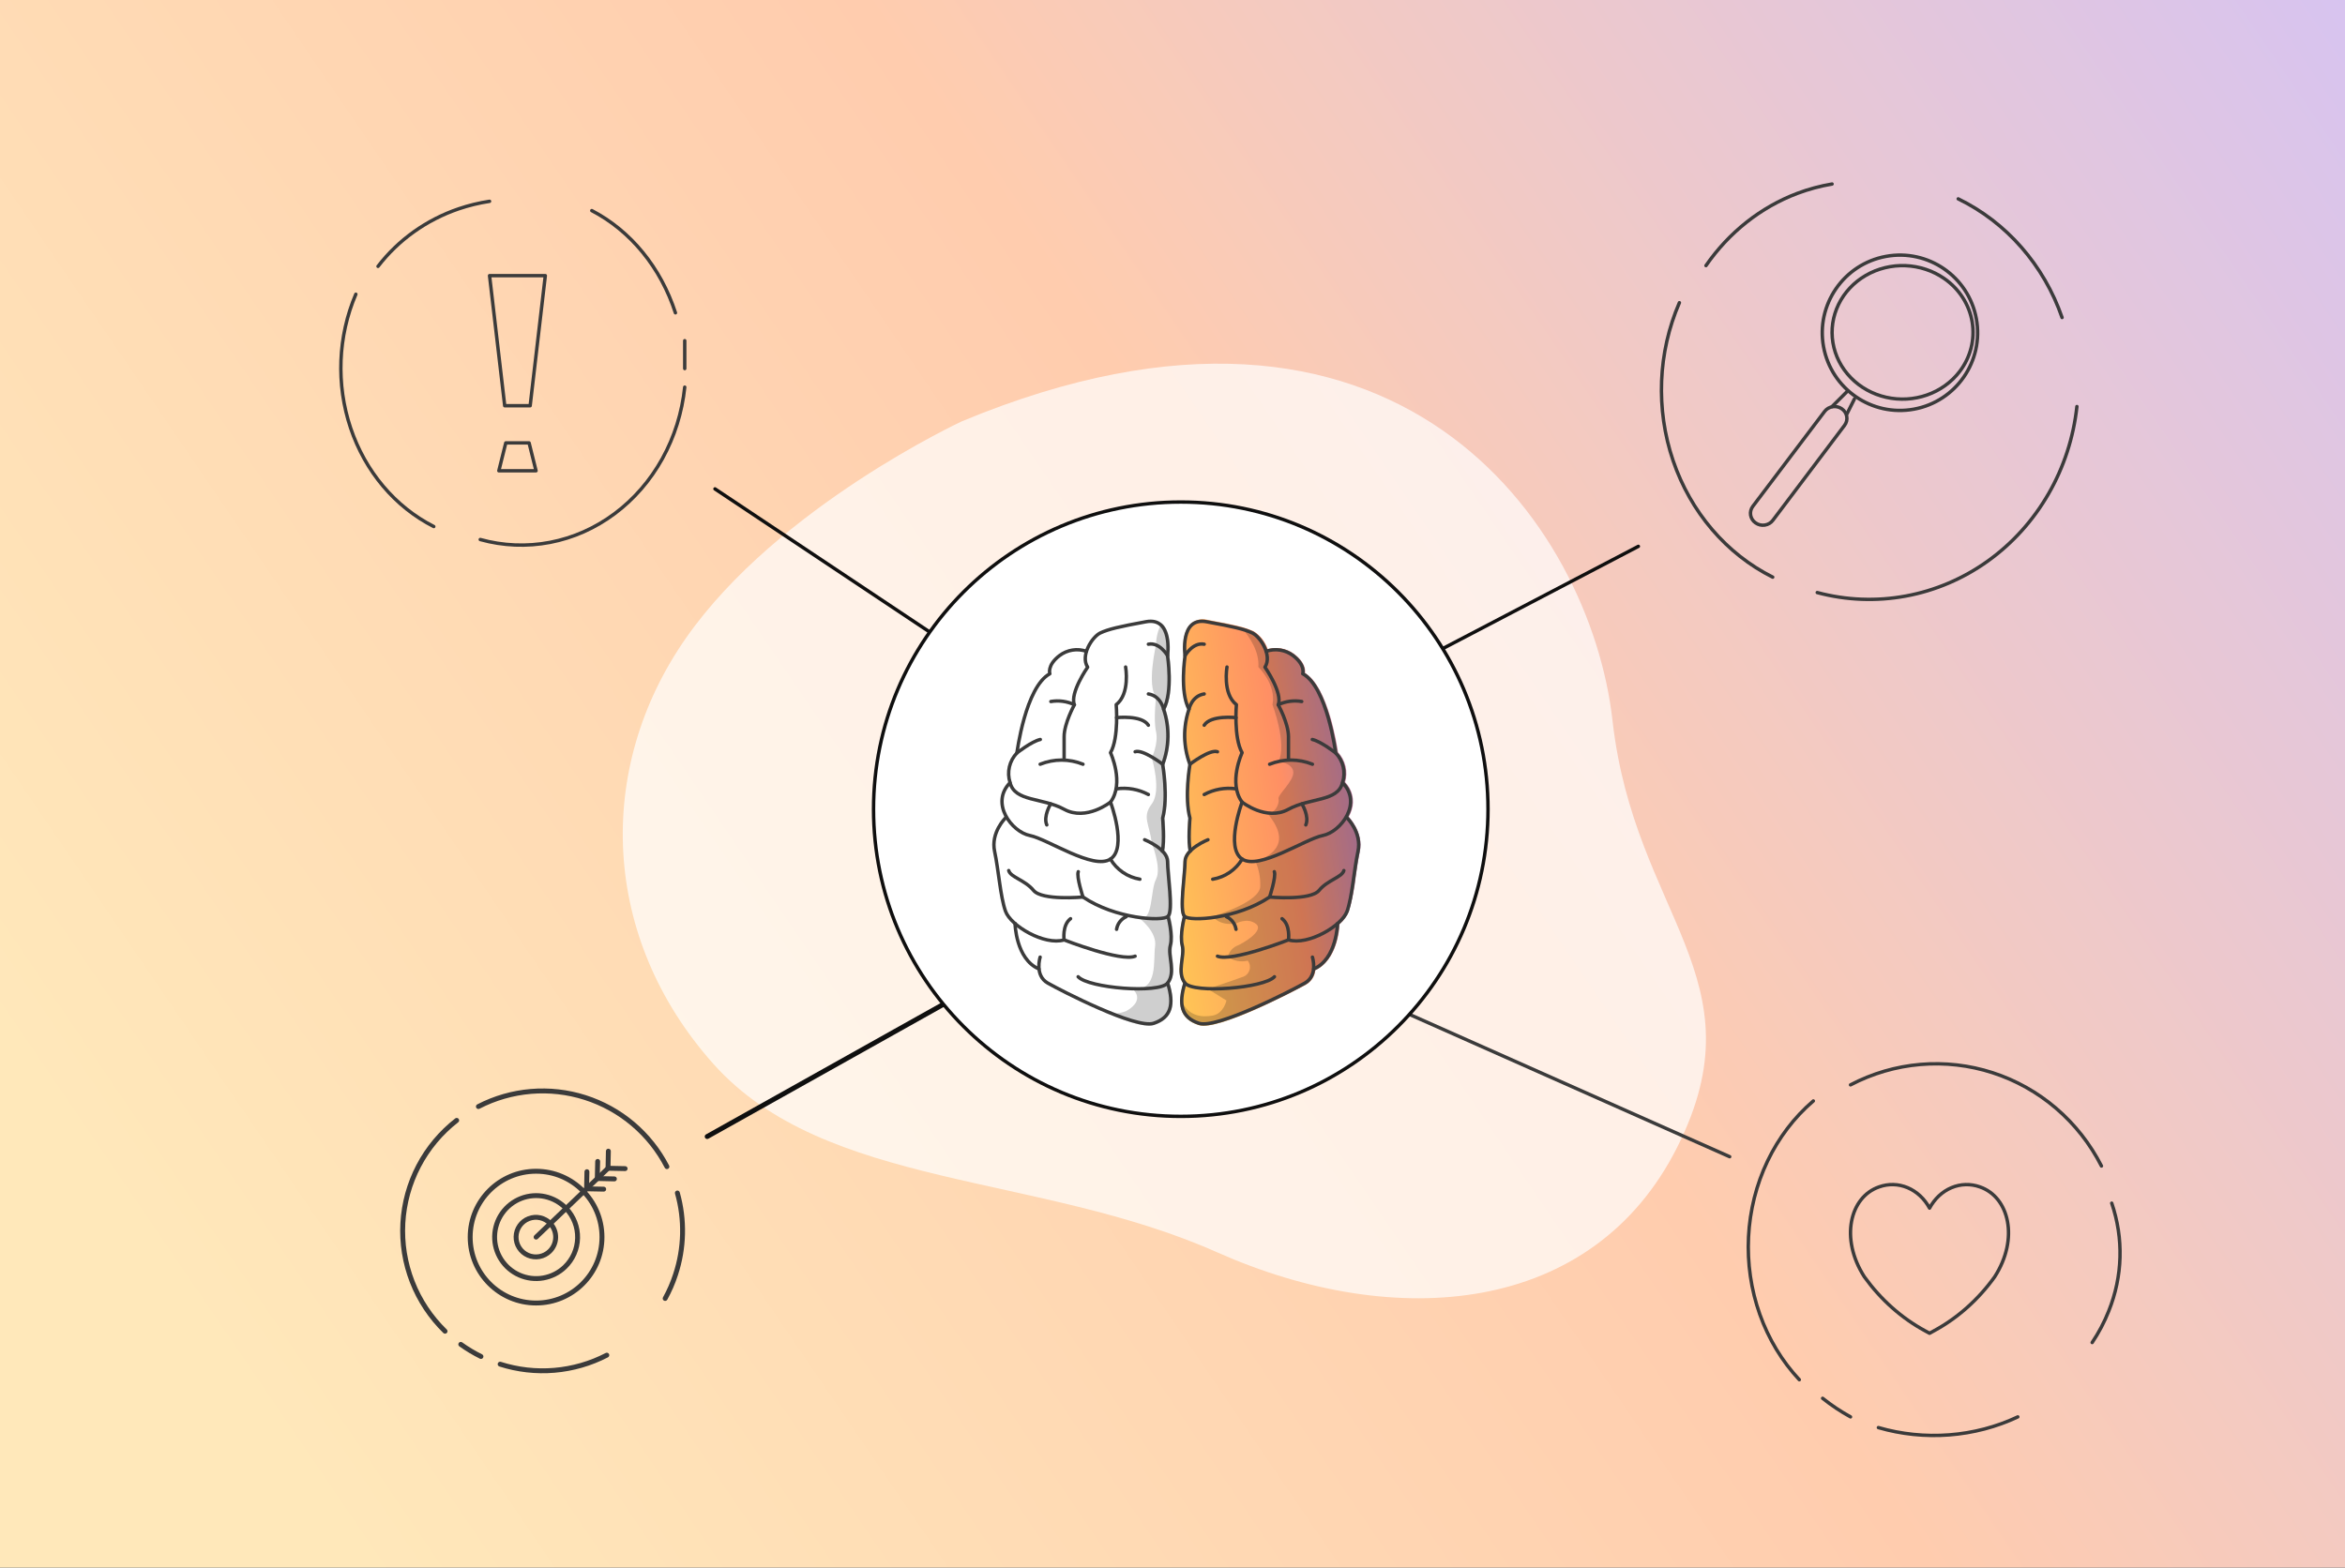 <?xml version="1.0" encoding="UTF-8"?> <svg xmlns="http://www.w3.org/2000/svg" width="344" height="230" viewBox="0 0 344 230" fill="none"><rect x="0" y="0" width="344" height="230" fill="#333333" stroke="none"/><rect width="344" height="230" fill="url(#paint0_linear_1347_667)"></rect><path opacity="0.7" d="M141.16 61.793C141.16 61.793 114.131 74.307 100.651 93.587C87.171 112.868 88.237 137.665 104.618 156.067C120.998 174.47 152.308 172.068 178.523 183.736C204.738 195.403 233.661 192.999 246.057 168.289C258.453 143.58 239.761 134.333 236.55 105.744C233.34 77.156 204.97 35.298 141.16 61.793Z" fill="white"></path><path fill-rule="evenodd" clip-rule="evenodd" d="M103.425 166.938C103.329 166.765 103.39 166.546 103.563 166.449L174.767 126.575C174.94 126.478 175.159 126.54 175.256 126.713C175.353 126.886 175.291 127.105 175.118 127.202L103.914 167.076C103.741 167.173 103.522 167.111 103.425 166.938Z" fill="#0F0F0F"></path><path fill-rule="evenodd" clip-rule="evenodd" d="M85.725 161.38C83.201 160.575 80.544 160.276 77.904 160.499C75.265 160.722 72.695 161.463 70.342 162.679C70.166 162.771 69.949 162.702 69.858 162.525C69.767 162.349 69.836 162.132 70.012 162.041C72.449 160.781 75.11 160.014 77.844 159.783C80.577 159.552 83.329 159.862 85.943 160.695C88.557 161.529 90.981 162.869 93.076 164.639C95.171 166.41 96.897 168.576 98.155 171.013C98.246 171.19 98.177 171.406 98.001 171.497C97.824 171.588 97.608 171.519 97.517 171.343C96.302 168.989 94.636 166.897 92.612 165.188C90.589 163.478 88.249 162.184 85.725 161.38Z" fill="#3B3B3B"></path><path fill-rule="evenodd" clip-rule="evenodd" d="M67.279 164.167C67.401 164.323 67.373 164.549 67.216 164.671C64.938 166.442 63.067 168.682 61.728 171.238C60.39 173.794 59.615 176.608 59.456 179.489C59.297 182.37 59.758 185.252 60.807 187.94C61.856 190.628 63.47 193.06 65.539 195.071C65.681 195.21 65.684 195.437 65.546 195.579C65.408 195.721 65.181 195.725 65.038 195.586C62.896 193.503 61.225 190.985 60.138 188.201C59.051 185.418 58.574 182.433 58.739 179.45C58.903 176.466 59.706 173.552 61.092 170.905C62.478 168.257 64.416 165.938 66.775 164.104C66.932 163.982 67.157 164.01 67.279 164.167Z" fill="#3B3B3B"></path><path fill-rule="evenodd" clip-rule="evenodd" d="M67.301 197.044C67.417 196.883 67.641 196.846 67.802 196.962C68.724 197.623 69.698 198.208 70.715 198.711C70.893 198.799 70.966 199.015 70.878 199.192C70.79 199.37 70.575 199.443 70.397 199.355C69.345 198.835 68.337 198.23 67.383 197.546C67.222 197.43 67.185 197.206 67.301 197.044Z" fill="#3B3B3B"></path><path fill-rule="evenodd" clip-rule="evenodd" d="M89.338 198.672C89.429 198.848 89.36 199.065 89.184 199.156C86.749 200.419 84.088 201.187 81.355 201.418C78.621 201.649 75.869 201.337 73.257 200.501C73.068 200.44 72.964 200.238 73.024 200.049C73.085 199.86 73.287 199.756 73.476 199.817C75.998 200.624 78.655 200.925 81.294 200.703C83.933 200.48 86.502 199.737 88.853 198.518C89.029 198.427 89.246 198.496 89.338 198.672Z" fill="#3B3B3B"></path><path fill-rule="evenodd" clip-rule="evenodd" d="M99.271 174.696C99.462 174.643 99.66 174.754 99.714 174.945C100.836 178.947 100.738 183.193 99.433 187.139C99.032 188.37 98.514 189.56 97.888 190.694C97.792 190.868 97.574 190.931 97.4 190.835C97.227 190.739 97.163 190.52 97.26 190.347C97.864 189.253 98.363 188.104 98.75 186.915L98.751 186.914C100.011 183.103 100.106 179.003 99.022 175.139C98.969 174.948 99.08 174.75 99.271 174.696Z" fill="#3B3B3B"></path><path fill-rule="evenodd" clip-rule="evenodd" d="M78.641 172.211C73.5 172.211 69.332 176.379 69.332 181.52C69.332 186.66 73.5 190.828 78.641 190.828C83.781 190.828 87.949 186.66 87.949 181.52C87.949 176.379 83.781 172.211 78.641 172.211ZM68.614 181.52C68.614 175.982 73.103 171.493 78.641 171.493C84.178 171.493 88.667 175.982 88.667 181.52C88.667 187.057 84.178 191.546 78.641 191.546C73.103 191.546 68.614 187.057 68.614 181.52Z" fill="#3B3B3B"></path><path fill-rule="evenodd" clip-rule="evenodd" d="M79.176 179.033C78.683 178.921 78.168 178.958 77.696 179.139C77.225 179.321 76.818 179.638 76.527 180.052C76.237 180.465 76.076 180.956 76.065 181.461C76.054 181.966 76.194 182.463 76.467 182.889C76.739 183.314 77.132 183.649 77.596 183.85C78.059 184.052 78.572 184.111 79.069 184.02C79.566 183.929 80.025 183.692 80.387 183.34C80.866 182.874 81.142 182.238 81.156 181.57C81.171 180.902 80.922 180.255 80.463 179.769C80.117 179.401 79.668 179.145 79.176 179.033ZM77.438 178.469C78.043 178.236 78.703 178.189 79.335 178.332C79.967 178.476 80.541 178.805 80.986 179.276C81.574 179.899 81.893 180.729 81.874 181.585C81.856 182.442 81.502 183.257 80.888 183.854C80.424 184.306 79.836 184.61 79.198 184.727C78.561 184.843 77.903 184.768 77.309 184.509C76.715 184.251 76.211 183.822 75.862 183.276C75.512 182.731 75.333 182.093 75.347 181.446C75.361 180.798 75.567 180.169 75.939 179.639C76.312 179.109 76.834 178.701 77.438 178.469Z" fill="#3B3B3B"></path><path fill-rule="evenodd" clip-rule="evenodd" d="M79.885 175.924C78.779 175.679 77.625 175.767 76.57 176.178C75.514 176.588 74.604 177.303 73.954 178.23C73.304 179.158 72.944 180.258 72.919 181.39C72.894 182.523 73.206 183.637 73.814 184.593C74.423 185.548 75.301 186.301 76.338 186.758C77.374 187.214 78.523 187.353 79.638 187.157C80.754 186.96 81.786 186.437 82.605 185.654C83.148 185.134 83.584 184.512 83.887 183.824C84.19 183.135 84.355 182.394 84.371 181.642C84.388 180.889 84.256 180.141 83.983 179.44C83.711 178.739 83.303 178.099 82.782 177.555C81.999 176.737 80.991 176.169 79.885 175.924ZM76.309 175.508C77.498 175.046 78.796 174.947 80.04 175.223C81.285 175.499 82.42 176.138 83.301 177.058C83.887 177.67 84.346 178.391 84.653 179.18C84.96 179.969 85.108 180.811 85.09 181.657C85.071 182.504 84.886 183.338 84.545 184.113C84.204 184.888 83.713 185.588 83.101 186.173C82.18 187.055 81.019 187.643 79.763 187.864C78.508 188.085 77.215 187.929 76.048 187.415C74.881 186.902 73.893 186.054 73.208 184.978C72.524 183.903 72.173 182.649 72.201 181.375C72.229 180.1 72.634 178.862 73.365 177.818C74.097 176.774 75.121 175.97 76.309 175.508Z" fill="#3B3B3B"></path><path fill-rule="evenodd" clip-rule="evenodd" d="M89.426 171.197C89.563 171.34 89.558 171.568 89.415 171.705L78.89 181.779C78.747 181.916 78.519 181.911 78.382 181.768C78.245 181.625 78.25 181.397 78.393 181.26L88.918 171.186C89.061 171.049 89.288 171.054 89.426 171.197Z" fill="#3B3B3B"></path><path fill-rule="evenodd" clip-rule="evenodd" d="M89.252 168.544C89.45 168.548 89.608 168.712 89.604 168.91L89.56 171.064L91.714 171.108C91.912 171.112 92.07 171.276 92.066 171.474C92.062 171.673 91.898 171.83 91.7 171.826L89.187 171.775C88.988 171.771 88.831 171.607 88.835 171.409L88.886 168.896C88.89 168.698 89.054 168.54 89.252 168.544Z" fill="#3B3B3B"></path><path fill-rule="evenodd" clip-rule="evenodd" d="M87.685 170.048C87.883 170.052 88.04 170.217 88.036 170.415L87.986 172.569L90.14 172.619C90.338 172.623 90.495 172.788 90.491 172.986C90.486 173.185 90.322 173.342 90.123 173.337L87.61 173.279C87.515 173.277 87.424 173.237 87.359 173.168C87.293 173.099 87.257 173.007 87.259 172.912L87.317 170.398C87.322 170.2 87.487 170.043 87.685 170.048Z" fill="#3B3B3B"></path><path fill-rule="evenodd" clip-rule="evenodd" d="M86.107 171.558C86.305 171.562 86.463 171.726 86.459 171.925L86.415 174.079L88.569 174.122C88.767 174.126 88.925 174.29 88.921 174.489C88.917 174.687 88.753 174.844 88.555 174.84L86.041 174.79C85.946 174.788 85.856 174.748 85.79 174.679C85.724 174.611 85.688 174.518 85.689 174.423L85.74 171.91C85.744 171.712 85.908 171.554 86.107 171.558Z" fill="#3B3B3B"></path><line x1="104.884" y1="71.734" x2="174.003" y2="117.813" stroke="#0F0F0F" stroke-width="0.5" stroke-linecap="round"></line><line x1="180.791" y1="111.292" x2="240.339" y2="80.165" stroke="#0F0F0F" stroke-width="0.5" stroke-linecap="round"></line><path d="M272.022 58.562L270.933 60.739" stroke="#3B3B3B" stroke-width="0.5" stroke-linecap="round" stroke-linejoin="round"></path><path d="M268.757 59.65L270.934 57.474" stroke="#3B3B3B" stroke-width="0.5" stroke-linecap="round" stroke-linejoin="round"></path><path d="M280.772 60.034C286.961 58.897 291.057 52.958 289.92 46.768C288.783 40.579 282.844 36.483 276.654 37.62C270.465 38.757 266.369 44.697 267.506 50.886C268.643 57.076 274.582 61.171 280.772 60.034Z" stroke="#3B3B3B" stroke-width="0.5" stroke-linecap="round" stroke-linejoin="round"></path><path d="M257.53 76.719C257.338 76.585 257.175 76.415 257.051 76.221C256.927 76.026 256.844 75.809 256.807 75.584C256.77 75.358 256.78 75.127 256.836 74.905C256.892 74.683 256.993 74.474 257.133 74.29L267.665 60.365C267.947 59.992 268.371 59.743 268.844 59.671C269.318 59.6 269.801 59.712 270.188 59.983V59.983C270.38 60.117 270.543 60.286 270.668 60.481C270.792 60.676 270.875 60.892 270.911 61.118C270.948 61.343 270.939 61.574 270.882 61.796C270.826 62.018 270.725 62.227 270.585 62.412L260.075 76.336C259.935 76.525 259.758 76.684 259.554 76.805C259.35 76.927 259.123 77.007 258.886 77.043C258.649 77.079 258.407 77.068 258.174 77.013C257.941 76.957 257.722 76.857 257.53 76.719V76.719Z" stroke="#3B3B3B" stroke-width="0.5" stroke-linecap="round" stroke-linejoin="round"></path><path d="M287.465 54.518C286.264 56.087 284.598 57.284 282.678 57.955C280.759 58.627 278.672 58.744 276.682 58.291C274.692 57.839 272.889 56.837 271.501 55.413C270.112 53.988 269.201 52.206 268.883 50.291C268.564 48.376 268.853 46.414 269.712 44.655C270.571 42.895 271.962 41.417 273.709 40.407C275.455 39.396 277.479 38.9 279.524 38.98C281.568 39.06 283.542 39.714 285.194 40.857C287.404 42.386 288.884 44.682 289.309 47.243C289.735 49.804 289.072 52.42 287.465 54.518V54.518Z" stroke="#3B3B3B" stroke-width="0.5" stroke-linecap="round" stroke-linejoin="round"></path><path d="M260.05 84.682C253.26 81.29 248.003 75.142 245.436 67.591C242.869 60.039 243.201 51.702 246.36 44.413" stroke="#3B3B3B" stroke-width="0.5" stroke-linecap="round" stroke-linejoin="round"></path><path d="M304.672 59.65C304.18 64.181 302.759 68.549 300.505 72.459C298.25 76.37 295.216 79.732 291.605 82.319C287.995 84.906 283.892 86.658 279.575 87.455C275.258 88.253 270.827 88.079 266.58 86.944" stroke="#3B3B3B" stroke-width="0.5" stroke-linecap="round" stroke-linejoin="round"></path><path d="M287.259 29.177C290.766 30.883 293.918 33.299 296.533 36.288C299.147 39.276 301.174 42.777 302.495 46.59" stroke="#3B3B3B" stroke-width="0.5" stroke-linecap="round" stroke-linejoin="round"></path><path d="M250.255 38.972C253.631 34.094 258.289 30.407 263.633 28.383C265.298 27.756 267.013 27.294 268.757 27" stroke="#3B3B3B" stroke-width="0.5" stroke-linecap="round" stroke-linejoin="round"></path><path d="M167.841 131.543L253.736 169.719" stroke="#3B3B3B" stroke-width="0.5" stroke-linecap="round" stroke-linejoin="round"></path><circle cx="173.214" cy="118.731" r="45.07" fill="white" stroke="#0F0F0F" stroke-width="0.5"></circle><path d="M63.634 77.257C57.963 74.385 53.573 69.181 51.429 62.789C49.285 56.397 49.563 49.34 52.201 43.171" stroke="#3B3B3B" stroke-width="0.5" stroke-linecap="round" stroke-linejoin="round"></path><path d="M100.447 56.806C100.059 60.517 98.94 64.094 97.165 67.298C95.39 70.501 93 73.255 90.157 75.374C87.314 77.493 84.084 78.928 80.684 79.581C77.285 80.234 73.795 80.091 70.451 79.162" stroke="#3B3B3B" stroke-width="0.5" stroke-linecap="round" stroke-linejoin="round"></path><path d="M100.447 49.988C100.447 51.336 100.447 52.704 100.447 54.079" stroke="#3B3B3B" stroke-width="0.5" stroke-linecap="round" stroke-linejoin="round"></path><path d="M86.812 30.901C89.637 32.37 92.175 34.451 94.281 37.025C96.387 39.599 98.019 42.614 99.083 45.898" stroke="#3B3B3B" stroke-width="0.5" stroke-linecap="round" stroke-linejoin="round"></path><path d="M55.453 39.081C58.439 35.192 62.558 32.253 67.283 30.64C68.756 30.14 70.273 29.771 71.814 29.537" stroke="#3B3B3B" stroke-width="0.5" stroke-linecap="round" stroke-linejoin="round"></path><path d="M271.46 159.179C274.648 157.507 278.129 156.489 281.704 156.183C285.28 155.876 288.88 156.288 292.299 157.393C295.717 158.498 298.888 160.276 301.629 162.625C304.37 164.974 306.627 167.848 308.273 171.082" stroke="#3B3B3B" stroke-width="0.5" stroke-linecap="round" stroke-linejoin="round"></path><path d="M263.952 202.441C261.418 199.734 259.441 196.463 258.155 192.846C256.87 189.229 256.305 185.352 256.5 181.476C256.695 177.599 257.644 173.813 259.284 170.374C260.924 166.935 263.216 163.922 266.007 161.538" stroke="#3B3B3B" stroke-width="0.5" stroke-linecap="round" stroke-linejoin="round"></path><path d="M271.461 207.894C270.033 207.111 268.665 206.199 267.37 205.168" stroke="#3B3B3B" stroke-width="0.5" stroke-linecap="round" stroke-linejoin="round"></path><path d="M296.003 207.895C292.876 209.368 289.459 210.266 285.949 210.535C282.44 210.805 278.906 210.441 275.551 209.465" stroke="#3B3B3B" stroke-width="0.5" stroke-linecap="round" stroke-linejoin="round"></path><path d="M309.781 176.536C311.546 181.733 311.392 187.247 309.339 192.371C308.708 193.97 307.895 195.516 306.91 196.987" stroke="#3B3B3B" stroke-width="0.5" stroke-linecap="round" stroke-linejoin="round"></path><path d="M199.48 124.978C199.245 126.076 199.066 127.353 198.886 128.589C198.697 130.343 198.358 132.077 197.871 133.773C197.562 134.487 197.089 135.118 196.491 135.616C196.491 136.389 196.118 140.904 192.956 142.347C192.914 142.787 192.766 143.21 192.526 143.582C192.286 143.953 191.96 144.261 191.576 144.48C191.458 144.549 180.475 150.506 176.568 150.506C176.321 150.51 176.074 150.477 175.837 150.41C173.959 149.788 173.075 148.622 173.144 146.73C173.184 145.902 173.335 145.082 173.593 144.293C172.847 143.265 173.013 141.953 173.165 140.794C173.307 140.138 173.323 139.461 173.213 138.799C172.841 137.377 173.372 135.071 173.517 134.505C173.048 133.773 173.186 131.688 173.441 128.858C173.531 127.892 173.614 126.973 173.614 126.414C173.65 125.794 173.919 125.21 174.366 124.778C174.193 123.205 174.193 121.616 174.366 120.043C173.586 117.095 174.249 112.808 174.366 112.166C173.396 109.563 173.343 106.707 174.214 104.069C172.923 101.556 173.586 96.717 173.662 96.199C173.607 95.799 173.269 92.872 174.656 91.533C174.985 91.239 175.381 91.03 175.81 90.927C176.239 90.823 176.687 90.827 177.114 90.939C179.509 91.381 181.014 91.685 182.105 91.981C182.72 92.142 183.32 92.354 183.899 92.617C184.873 93.227 185.605 94.157 185.97 95.247C186.637 95.056 187.34 95.023 188.022 95.151C188.704 95.279 189.346 95.565 189.898 95.985C191.451 97.186 191.514 98.284 191.458 98.746C194.841 100.817 196.118 109.322 196.291 110.371C196.827 110.952 197.205 111.661 197.387 112.43C197.57 113.199 197.551 114.002 197.333 114.762C197.848 115.292 198.21 115.952 198.379 116.672C198.548 117.392 198.518 118.144 198.292 118.848C198.188 119.19 198.047 119.518 197.871 119.829C197.892 119.918 200.08 122.093 199.48 124.978Z" fill="url(#paint1_linear_1347_667)"></path><path opacity="0.2" d="M199.479 124.979C199.244 126.077 199.065 127.354 198.885 128.589C198.696 130.343 198.357 132.078 197.871 133.774C197.561 134.488 197.088 135.119 196.49 135.617C196.49 136.39 196.117 140.905 192.956 142.347C192.913 142.787 192.766 143.211 192.525 143.582C192.285 143.953 191.959 144.261 191.575 144.48C191.458 144.549 180.475 150.507 176.568 150.507C176.32 150.51 176.074 150.478 175.836 150.41C173.958 149.789 173.075 148.622 173.144 146.731C173.293 146.819 173.407 146.955 173.468 147.117C174.462 149.106 176.347 149.313 177.934 149.002C179.522 148.691 179.916 146.8 179.916 146.8L177.154 145.088C177.154 145.088 180.288 144.087 182.228 143.362C182.472 143.298 182.695 143.174 182.879 143.002C183.063 142.83 183.202 142.615 183.282 142.376C183.363 142.138 183.383 141.883 183.341 141.634C183.3 141.386 183.197 141.152 183.043 140.953C182.544 141.073 182.026 141.087 181.522 140.995C181.018 140.902 180.539 140.704 180.116 140.414C180.19 140.079 180.336 139.763 180.545 139.49C180.753 139.217 181.019 138.993 181.324 138.834C182.256 138.488 185.514 136.569 184.258 135.568C183.001 134.567 181.324 135.499 181.324 135.499C178.804 135.9 177.907 134.45 177.907 134.45C177.907 134.45 184.983 132.379 184.879 129.956C184.903 128.74 184.668 127.533 184.189 126.415C184.189 126.415 187.026 125.6 187.557 123.612C188.089 121.624 185.839 119.27 185.839 119.27C186.984 119.56 187.737 117.89 187.557 117.241C187.378 116.592 189.829 114.631 189.718 113.271C189.608 111.911 187.557 111.746 187.557 111.746C188.834 109.067 186.667 103.4 186.667 103.4C187.267 100.425 184.596 97.877 184.596 97.877C184.769 95.634 183.34 93.473 182.049 91.996C182.664 92.156 183.264 92.369 183.844 92.631C184.818 93.241 185.55 94.171 185.914 95.261C186.581 95.07 187.284 95.037 187.966 95.166C188.648 95.294 189.29 95.579 189.842 96C191.396 97.201 191.458 98.298 191.402 98.761C194.785 100.832 196.062 109.337 196.235 110.386C196.771 110.966 197.149 111.675 197.332 112.444C197.514 113.213 197.495 114.017 197.277 114.776C197.792 115.306 198.154 115.967 198.323 116.687C198.492 117.406 198.462 118.159 198.237 118.863C198.132 119.204 197.991 119.533 197.815 119.843C197.891 119.919 200.08 122.094 199.479 124.979Z" fill="#0F0F0F"></path><path opacity="0.2" d="M171.558 144.294C172.594 147.677 171.896 149.561 169.315 150.41C169.077 150.478 168.83 150.511 168.583 150.507C167.099 150.507 164.593 149.644 162.046 148.574C163.107 148.83 164.222 148.748 165.235 148.339C168.155 146.662 166.132 145.088 166.132 145.088C169.95 145.468 169.142 140.946 169.446 138.834C169.75 136.721 167.216 134.795 167.216 134.795C169.19 135.099 168.728 130.654 169.584 129.004C170.44 127.354 168.956 123.723 168.956 123.723C168.638 120.837 167.472 119.919 168.956 117.959C170.44 115.998 168.956 111.201 168.956 111.201C168.956 111.201 169.977 109.061 169.584 107.349C169.19 105.637 169.584 102.282 169.584 102.282C168.203 100.501 169.584 94.64 169.584 94.64C169.591 93.514 169.876 92.406 170.412 91.416L170.543 91.534C171.924 92.873 171.593 95.8 171.537 96.2C171.613 96.718 172.276 101.557 170.985 104.07C171.857 106.707 171.803 109.564 170.833 112.167C170.937 112.809 171.6 117.096 170.833 120.043C171.006 121.617 171.006 123.205 170.833 124.779C171.281 125.21 171.55 125.794 171.586 126.415C171.586 126.974 171.669 127.892 171.751 128.859C172.014 131.689 172.152 133.774 171.682 134.506C171.827 135.072 172.373 137.377 171.986 138.799C171.876 139.461 171.893 140.138 172.034 140.794C172.138 141.954 172.304 143.266 171.558 144.294Z" fill="#0F0F0F"></path><path d="M179.993 97.87C179.993 97.87 179.302 101.784 181.373 103.393C181.373 103.393 180.952 108.225 182.209 110.441C182.209 110.441 180.138 114.9 182.209 117.689C182.209 117.689 179.703 124.371 182.209 126.042C184.715 127.713 191.397 123.122 194.048 122.59C196.698 122.059 199.895 117.855 196.954 114.852" stroke="#3B3B3B" stroke-width="0.5" stroke-linecap="round" stroke-linejoin="round"></path><path d="M189.014 111.442C189.014 111.442 189.014 110.061 189.014 108.094C189.014 106.126 187.509 103.413 187.509 103.413C188.2 101.66 185.563 97.891 185.563 97.891C186.674 96.172 184.872 93.425 183.706 92.872C182.539 92.32 180.944 91.947 176.982 91.222C173.02 90.498 173.841 96.22 173.841 96.22C173.841 96.22 173.026 101.556 174.421 104.062C173.529 106.696 173.577 109.558 174.559 112.16C174.559 112.16 173.724 116.937 174.559 120.043C174.559 120.043 174.255 123.536 174.614 124.875" stroke="#3B3B3B" stroke-width="0.5" stroke-linecap="round" stroke-linejoin="round"></path><path d="M186.246 112.132C188.261 111.32 190.513 111.32 192.528 112.132" stroke="#3B3B3B" stroke-width="0.5" stroke-linecap="round" stroke-linejoin="round"></path><path d="M177.202 123.212C177.202 123.212 173.84 124.551 173.84 126.415C173.84 128.278 172.977 133.656 173.764 134.45C174.551 135.244 181.503 134.823 186.245 131.62C186.245 131.62 192.244 132.179 193.5 130.646C194.757 129.114 196.876 128.72 197.138 127.733" stroke="#3B3B3B" stroke-width="0.5" stroke-linecap="round" stroke-linejoin="round"></path><path d="M197.614 120.022C197.614 120.022 199.803 122.148 199.209 124.923C198.615 127.698 198.374 131.536 197.614 133.69C196.855 135.844 191.905 138.764 189.013 137.908C189.013 137.908 180.688 141.166 178.596 140.297" stroke="#3B3B3B" stroke-width="0.5" stroke-linecap="round" stroke-linejoin="round"></path><path d="M173.765 134.45C173.765 134.45 173.027 137.211 173.434 138.723C173.841 140.235 172.571 142.672 173.841 144.245C175.111 145.819 185.425 144.984 186.957 143.314" stroke="#3B3B3B" stroke-width="0.5" stroke-linecap="round" stroke-linejoin="round"></path><path d="M192.527 140.435C192.527 140.435 193.39 143.12 191.408 144.245C189.427 145.37 178.472 150.996 175.89 150.147C173.308 149.298 172.853 147.386 173.819 144.245" stroke="#3B3B3B" stroke-width="0.5" stroke-linecap="round" stroke-linejoin="round"></path><path d="M196.214 135.499C196.214 135.499 196.104 140.732 192.715 142.167" stroke="#3B3B3B" stroke-width="0.5" stroke-linecap="round" stroke-linejoin="round"></path><path d="M185.749 95.565C186.404 95.338 187.105 95.276 187.79 95.384C188.475 95.493 189.123 95.768 189.677 96.186C191.554 97.622 191.105 98.858 191.105 98.858C194.695 100.797 195.938 110.482 195.938 110.482C196.481 111.047 196.862 111.748 197.039 112.511C197.217 113.274 197.184 114.071 196.946 114.818C196.255 117.669 192.224 116.985 188.993 118.752C185.762 120.52 182.2 117.682 182.2 117.682" stroke="#3B3B3B" stroke-width="0.5" stroke-linecap="round" stroke-linejoin="round"></path><path d="M182.221 126.049C181.759 126.826 181.133 127.493 180.386 128.004C179.64 128.514 178.791 128.855 177.899 129.004" stroke="#3B3B3B" stroke-width="0.5" stroke-linecap="round" stroke-linejoin="round"></path><path d="M181.317 115.742C179.712 115.519 178.078 115.811 176.651 116.578" stroke="#3B3B3B" stroke-width="0.5" stroke-linecap="round" stroke-linejoin="round"></path><path d="M174.559 112.132C174.559 112.132 177.486 109.889 178.597 110.303" stroke="#3B3B3B" stroke-width="0.5" stroke-linecap="round" stroke-linejoin="round"></path><path d="M181.317 105.298C181.317 105.298 177.624 104.877 176.651 106.409" stroke="#3B3B3B" stroke-width="0.5" stroke-linecap="round" stroke-linejoin="round"></path><path d="M174.422 104.041C174.422 104.041 174.836 102.095 176.652 101.819" stroke="#3B3B3B" stroke-width="0.5" stroke-linecap="round" stroke-linejoin="round"></path><path d="M173.841 96.2C173.841 96.2 174.98 94.198 176.65 94.522" stroke="#3B3B3B" stroke-width="0.5" stroke-linecap="round" stroke-linejoin="round"></path><path d="M189.014 137.908C189.014 137.908 189.324 135.741 188.068 134.795" stroke="#3B3B3B" stroke-width="0.5" stroke-linecap="round" stroke-linejoin="round"></path><path d="M186.246 131.619C186.246 131.619 187.233 128.63 186.936 127.899" stroke="#3B3B3B" stroke-width="0.5" stroke-linecap="round" stroke-linejoin="round"></path><path d="M179.882 134.491C180.258 134.657 180.587 134.915 180.838 135.24C181.089 135.566 181.254 135.949 181.318 136.355" stroke="#3B3B3B" stroke-width="0.5" stroke-linecap="round" stroke-linejoin="round"></path><path d="M190.989 117.958C190.989 117.958 192.107 119.78 191.555 121.037" stroke="#3B3B3B" stroke-width="0.5" stroke-linecap="round" stroke-linejoin="round"></path><path d="M195.958 110.496C195.958 110.496 193.777 108.777 192.507 108.501" stroke="#3B3B3B" stroke-width="0.5" stroke-linecap="round" stroke-linejoin="round"></path><path d="M187.509 103.399C188.584 102.894 189.789 102.73 190.96 102.93" stroke="#3B3B3B" stroke-width="0.5" stroke-linecap="round" stroke-linejoin="round"></path><path d="M158.869 112.132C156.854 111.32 154.602 111.32 152.587 112.132" stroke="#3B3B3B" stroke-width="0.5" stroke-linecap="round" stroke-linejoin="round"></path><path d="M165.122 97.87C165.122 97.87 165.813 101.784 163.742 103.393C163.742 103.393 164.163 108.225 162.907 110.441C162.907 110.441 164.977 114.9 162.907 117.689C162.907 117.689 165.412 124.371 162.907 126.042C160.401 127.712 153.718 123.122 151.068 122.59C148.417 122.059 145.221 117.855 148.161 114.852" stroke="#3B3B3B" stroke-width="0.5" stroke-linecap="round" stroke-linejoin="round"></path><path d="M156.101 111.442C156.101 111.442 156.101 110.061 156.101 108.094C156.101 106.126 157.605 103.413 157.605 103.413C156.915 101.66 159.552 97.891 159.552 97.891C158.441 96.172 160.242 93.424 161.409 92.872C162.576 92.32 164.17 91.947 168.133 91.222C172.095 90.498 171.274 96.22 171.274 96.22C171.274 96.22 172.088 101.556 170.694 104.062C171.586 106.696 171.537 109.558 170.556 112.16C170.556 112.16 171.391 116.936 170.556 120.043C170.556 120.043 170.859 123.536 170.501 124.875" stroke="#3B3B3B" stroke-width="0.5" stroke-linecap="round" stroke-linejoin="round"></path><path d="M167.911 123.211C167.911 123.211 171.273 124.551 171.273 126.414C171.273 128.278 172.136 133.656 171.342 134.45C170.548 135.244 163.61 134.822 158.868 131.619C158.868 131.619 152.869 132.179 151.613 130.646C150.356 129.114 148.237 128.72 147.975 127.733" stroke="#3B3B3B" stroke-width="0.5" stroke-linecap="round" stroke-linejoin="round"></path><path d="M147.499 120.022C147.499 120.022 145.31 122.148 145.904 124.923C146.498 127.698 146.739 131.537 147.499 133.69C148.258 135.844 153.207 138.764 156.1 137.908C156.1 137.908 164.425 141.166 166.517 140.297" stroke="#3B3B3B" stroke-width="0.5" stroke-linecap="round" stroke-linejoin="round"></path><path d="M171.342 134.45C171.342 134.45 172.088 137.211 171.68 138.723C171.273 140.235 172.543 142.672 171.273 144.246C170.003 145.819 159.69 144.984 158.157 143.314" stroke="#3B3B3B" stroke-width="0.5" stroke-linecap="round" stroke-linejoin="round"></path><path d="M152.585 140.435C152.585 140.435 151.723 143.12 153.704 144.245C155.685 145.371 166.64 150.997 169.222 150.147C171.804 149.298 172.259 147.386 171.293 144.245" stroke="#3B3B3B" stroke-width="0.5" stroke-linecap="round" stroke-linejoin="round"></path><path d="M148.9 135.499C148.9 135.499 149.01 140.732 152.4 142.168" stroke="#3B3B3B" stroke-width="0.5" stroke-linecap="round" stroke-linejoin="round"></path><path d="M159.365 95.564C158.71 95.337 158.009 95.275 157.324 95.384C156.638 95.492 155.991 95.767 155.437 96.186C153.56 97.621 154.008 98.857 154.008 98.857C150.419 100.797 149.176 110.482 149.176 110.482C148.633 111.046 148.252 111.747 148.074 112.511C147.897 113.274 147.929 114.071 148.168 114.817C148.859 117.668 152.89 116.985 156.121 118.752C159.351 120.519 162.913 117.682 162.913 117.682" stroke="#3B3B3B" stroke-width="0.5" stroke-linecap="round" stroke-linejoin="round"></path><path d="M162.893 126.049C163.355 126.826 163.981 127.493 164.728 128.004C165.474 128.514 166.323 128.855 167.215 129.004" stroke="#3B3B3B" stroke-width="0.5" stroke-linecap="round" stroke-linejoin="round"></path><path d="M163.796 115.742C165.401 115.519 167.035 115.811 168.463 116.578" stroke="#3B3B3B" stroke-width="0.5" stroke-linecap="round" stroke-linejoin="round"></path><path d="M170.555 112.132C170.555 112.132 167.628 109.889 166.516 110.303" stroke="#3B3B3B" stroke-width="0.5" stroke-linecap="round" stroke-linejoin="round"></path><path d="M163.796 105.298C163.796 105.298 167.49 104.877 168.463 106.409" stroke="#3B3B3B" stroke-width="0.5" stroke-linecap="round" stroke-linejoin="round"></path><path d="M170.692 104.041C170.692 104.041 170.278 102.095 168.462 101.819" stroke="#3B3B3B" stroke-width="0.5" stroke-linecap="round" stroke-linejoin="round"></path><path d="M171.272 96.2C171.272 96.2 170.133 94.198 168.462 94.522" stroke="#3B3B3B" stroke-width="0.5" stroke-linecap="round" stroke-linejoin="round"></path><path d="M156.099 137.908C156.099 137.908 155.789 135.741 157.045 134.795" stroke="#3B3B3B" stroke-width="0.5" stroke-linecap="round" stroke-linejoin="round"></path><path d="M158.868 131.619C158.868 131.619 157.881 128.63 158.178 127.899" stroke="#3B3B3B" stroke-width="0.5" stroke-linecap="round" stroke-linejoin="round"></path><path d="M165.232 134.491C164.856 134.657 164.528 134.915 164.277 135.24C164.026 135.566 163.861 135.949 163.796 136.355" stroke="#3B3B3B" stroke-width="0.5" stroke-linecap="round" stroke-linejoin="round"></path><path d="M154.126 117.958C154.126 117.958 153.007 119.78 153.56 121.037" stroke="#3B3B3B" stroke-width="0.5" stroke-linecap="round" stroke-linejoin="round"></path><path d="M149.157 110.496C149.157 110.496 151.338 108.777 152.609 108.501" stroke="#3B3B3B" stroke-width="0.5" stroke-linecap="round" stroke-linejoin="round"></path><path d="M157.605 103.399C156.53 102.894 155.325 102.73 154.154 102.93" stroke="#3B3B3B" stroke-width="0.5" stroke-linecap="round" stroke-linejoin="round"></path><path d="M77.772 59.532H74.038L71.815 40.444H79.995L77.772 59.532Z" stroke="#3B3B3B" stroke-width="0.5" stroke-linecap="round" stroke-linejoin="round"></path><path d="M77.614 64.986H74.196L73.178 69.076H78.632L77.614 64.986Z" stroke="#3B3B3B" stroke-width="0.5" stroke-linecap="round" stroke-linejoin="round"></path><path d="M290.448 174.152C289.083 173.661 287.611 173.701 286.269 174.266C284.927 174.831 283.796 175.888 283.057 177.265C282.315 175.886 281.179 174.828 279.834 174.263C278.488 173.698 277.012 173.659 275.644 174.152C271.372 175.629 269.889 181.736 273.49 187.341C275.895 190.681 278.929 193.383 282.375 195.254L283.057 195.624L283.728 195.254C287.176 193.386 290.21 190.683 292.613 187.341C296.214 181.736 294.719 175.629 290.448 174.152Z" stroke="#3B3B3B" stroke-width="0.5" stroke-linecap="round" stroke-linejoin="round"></path><defs><linearGradient id="paint0_linear_1347_667" x1="8.241" y1="164.992" x2="349.096" y2="-67.399" gradientUnits="userSpaceOnUse"><stop stop-color="#FFE8BA"></stop><stop offset="0.462" stop-color="#FFCCAE"></stop><stop offset="1" stop-color="#CEC2FF"></stop></linearGradient><linearGradient id="paint1_linear_1347_667" x1="173.035" y1="144.346" x2="214.294" y2="138.118" gradientUnits="userSpaceOnUse"><stop stop-color="#FFC555"></stop><stop offset="0.462" stop-color="#FF8F64"></stop><stop offset="1" stop-color="#8175FF"></stop></linearGradient></defs></svg> 